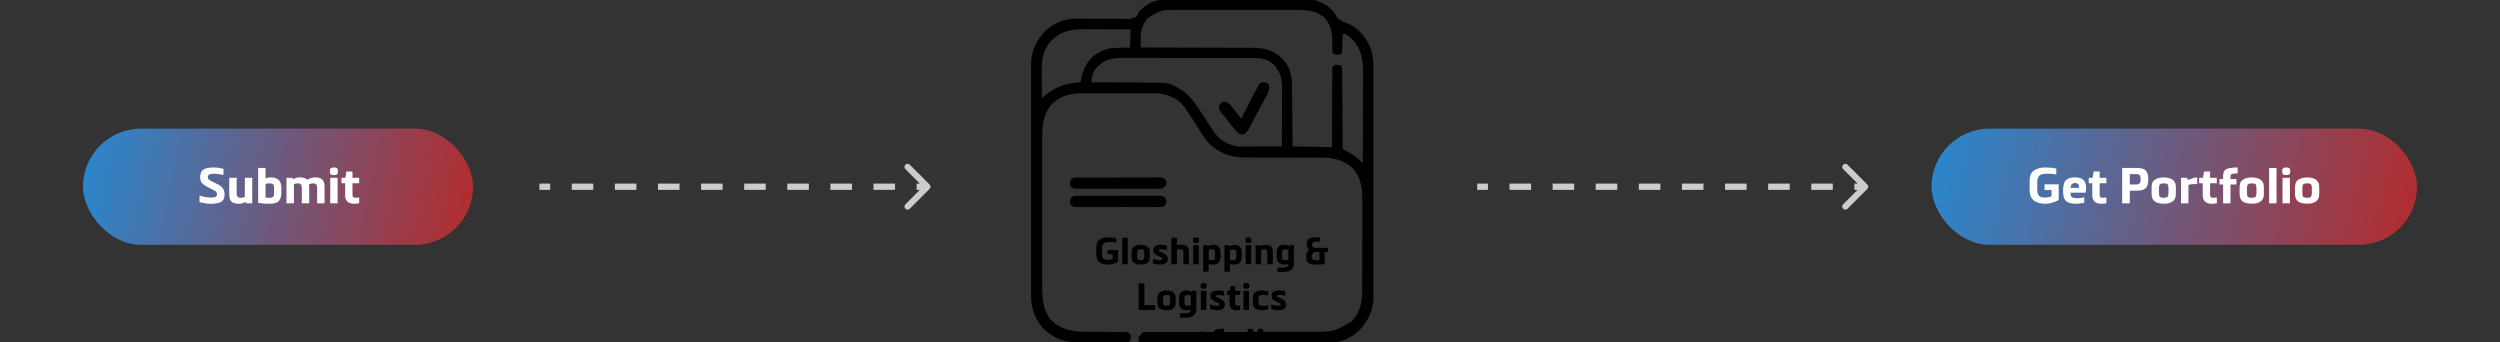 <svg width="1205" height="165" viewBox="0 0 1205 165" fill="none" xmlns="http://www.w3.org/2000/svg">
<rect x="0" y="0" width="1205" height="165" fill="#333333" stroke="none"/>
<g clip-path="url(#clip0_552_2)">
<path d="M560.181 -0.044C560.568 -0.046 560.568 -0.046 560.963 -0.048C561.245 -0.048 561.527 -0.048 561.818 -0.048C562.27 -0.049 562.27 -0.049 562.73 -0.051C563.742 -0.055 564.753 -0.056 565.764 -0.057C566.488 -0.059 567.213 -0.061 567.937 -0.064C570.317 -0.07 572.698 -0.074 575.079 -0.077C575.899 -0.078 576.719 -0.08 577.539 -0.081C580.95 -0.086 584.362 -0.091 587.773 -0.094C588.658 -0.094 589.543 -0.095 590.428 -0.095C590.758 -0.096 590.758 -0.096 591.094 -0.096C594.653 -0.099 598.212 -0.107 601.771 -0.117C605.428 -0.128 609.086 -0.134 612.744 -0.135C614.796 -0.135 616.848 -0.138 618.9 -0.146C620.832 -0.154 622.764 -0.155 624.696 -0.152C625.403 -0.152 626.11 -0.154 626.817 -0.158C633.679 -0.199 633.679 -0.199 636.863 1.289C637.237 1.463 637.611 1.638 637.996 1.818C640.664 3.388 642.753 4.928 644.114 7.754C645.245 9.78 647.039 10.27 649.096 11.075C654.394 13.15 658.025 17.396 660.308 22.498C661.752 26.252 662.143 29.923 662.123 33.918C662.124 34.397 662.126 34.876 662.127 35.355C662.131 36.658 662.13 37.962 662.127 39.265C662.124 40.675 662.128 42.086 662.13 43.496C662.135 46.255 662.134 49.013 662.131 51.771C662.129 54.014 662.128 56.258 662.129 58.501C662.13 58.821 662.13 59.141 662.13 59.47C662.13 60.12 662.131 60.77 662.131 61.421C662.134 67.509 662.13 73.597 662.125 79.686C662.121 84.902 662.122 90.119 662.126 95.335C662.131 101.402 662.133 107.469 662.13 113.536C662.13 114.184 662.13 114.831 662.129 115.479C662.129 115.798 662.129 116.117 662.129 116.445C662.128 118.683 662.13 120.922 662.132 123.16C662.135 125.891 662.134 128.622 662.129 131.353C662.126 132.744 662.125 134.136 662.128 135.527C662.131 136.804 662.13 138.081 662.125 139.357C662.123 139.816 662.124 140.275 662.126 140.734C662.155 146.757 660.939 152.125 657.166 156.943C656.994 157.168 656.822 157.393 656.645 157.625C653.488 161.507 648.567 164.233 643.631 165C640.856 165.229 638.062 165.182 635.28 165.173C634.147 165.171 633.013 165.176 631.88 165.18C629.667 165.187 627.455 165.187 625.242 165.184C623.444 165.182 621.646 165.183 619.847 165.185C619.591 165.185 619.334 165.185 619.07 165.186C618.549 165.186 618.027 165.187 617.506 165.187C612.629 165.193 607.752 165.19 602.875 165.185C598.413 165.18 593.95 165.185 589.487 165.194C584.9 165.203 580.313 165.207 575.726 165.204C575.208 165.203 574.689 165.203 574.171 165.203C573.916 165.203 573.661 165.203 573.398 165.202C571.6 165.202 569.803 165.205 568.005 165.21C565.817 165.215 563.63 165.215 561.442 165.208C560.325 165.204 559.209 165.203 558.093 165.209C556.884 165.214 555.676 165.21 554.467 165.202C553.935 165.208 553.935 165.208 553.393 165.214C551.035 165.185 551.035 165.185 549.945 164.254C549.378 163.072 549.505 162.382 549.852 161.133C550.371 160.442 550.646 160.196 551.504 160.044C551.771 160.044 552.038 160.044 552.314 160.044C552.777 160.04 552.777 160.04 553.25 160.036C553.76 160.039 553.761 160.039 554.281 160.042C554.642 160.04 555.003 160.038 555.375 160.036C556.59 160.032 557.806 160.034 559.022 160.037C559.891 160.035 560.76 160.033 561.629 160.03C563.504 160.025 565.38 160.023 567.255 160.024C569.972 160.024 572.688 160.019 575.404 160.012C579.818 160.002 584.232 159.995 588.645 159.991C589.042 159.99 589.042 159.99 589.446 159.99C590.516 159.989 591.587 159.988 592.657 159.987C595.597 159.984 598.536 159.981 601.475 159.977C601.738 159.976 602.001 159.976 602.272 159.976C606.664 159.97 611.057 159.961 615.449 159.952C618.156 159.946 620.863 159.942 623.57 159.942C625.429 159.941 627.287 159.939 629.146 159.934C630.216 159.932 631.286 159.931 632.357 159.932C642.756 159.967 642.756 159.967 651.567 154.889C655.775 150.237 656.621 145.6 656.61 139.487C656.612 138.966 656.613 138.445 656.615 137.925C656.619 136.518 656.62 135.112 656.619 133.706C656.618 132.528 656.62 131.35 656.622 130.172C656.625 127.391 656.625 124.609 656.623 121.828C656.621 118.968 656.625 116.108 656.632 113.248C656.638 110.784 656.64 108.32 656.639 105.856C656.638 104.388 656.639 102.921 656.644 101.453C656.648 100.071 656.647 98.689 656.643 97.308C656.642 96.804 656.643 96.3 656.646 95.796C656.673 90.228 655.732 85.069 651.773 80.898C647.297 76.886 642.384 75.953 636.556 75.972C636.116 75.971 635.675 75.97 635.235 75.969C634.293 75.966 633.352 75.965 632.411 75.966C630.917 75.967 629.424 75.962 627.93 75.957C623.686 75.942 619.442 75.934 615.197 75.932C612.848 75.93 610.498 75.925 608.149 75.914C606.669 75.907 605.19 75.907 603.71 75.91C602.783 75.911 601.857 75.906 600.93 75.9C600.306 75.898 599.683 75.902 599.059 75.906C592.816 75.848 587.512 73.531 582.975 69.32C580.226 66.42 578.217 62.669 576.041 59.33C574.538 57.025 573.031 54.724 571.477 52.453C571.255 52.128 571.033 51.803 570.804 51.468C568.021 47.731 563.993 45.978 559.52 45.117C558.1 44.991 556.691 44.984 555.267 44.992C554.861 44.99 554.454 44.989 554.036 44.987C552.934 44.982 551.832 44.984 550.73 44.987C549.569 44.989 548.409 44.987 547.248 44.986C545.3 44.984 543.352 44.986 541.403 44.991C539.161 44.996 536.918 44.995 534.675 44.989C532.739 44.985 530.803 44.984 528.867 44.987C527.715 44.988 526.564 44.988 525.412 44.985C524.127 44.982 522.841 44.986 521.556 44.992C521.181 44.99 520.806 44.988 520.42 44.986C515.375 45.025 510.771 46.534 507.094 50.082C502.268 55.476 502.288 61.68 502.317 68.533C502.316 69.359 502.314 70.185 502.312 71.01C502.308 73.009 502.31 75.007 502.314 77.006C502.32 79.338 502.319 81.671 502.318 84.004C502.316 88.168 502.32 92.332 502.328 96.496C502.336 100.528 502.338 104.559 502.335 108.59C502.331 112.993 502.331 117.395 502.335 121.797C502.336 122.267 502.336 122.737 502.337 123.208C502.337 123.439 502.337 123.67 502.337 123.909C502.339 125.531 502.338 127.153 502.337 128.775C502.335 130.961 502.339 133.147 502.346 135.334C502.347 136.134 502.348 136.934 502.346 137.734C502.335 143.908 502.619 149.002 506.426 154.143C511.549 159.149 517.38 159.938 524.21 159.932C525.009 159.932 525.809 159.936 526.608 159.941C528.877 159.956 531.146 159.964 533.415 159.966C534.812 159.968 536.209 159.976 537.606 159.987C538.135 159.99 538.665 159.991 539.194 159.989C539.932 159.987 540.668 159.993 541.406 160C541.824 160.001 542.243 160.002 542.674 160.003C543.729 160.166 543.729 160.166 544.508 160.75C545.253 161.78 545.195 162.472 545.018 163.711C544.53 164.415 544.53 164.415 543.729 165C542.795 165.127 541.984 165.176 541.051 165.167C540.646 165.17 540.646 165.17 540.234 165.173C539.342 165.179 538.45 165.175 537.558 165.171C536.935 165.172 536.311 165.173 535.688 165.175C534.38 165.177 533.071 165.174 531.763 165.168C530.097 165.161 528.432 165.165 526.766 165.172C525.477 165.177 524.188 165.176 522.899 165.172C522.286 165.171 521.672 165.172 521.059 165.175C514.141 165.202 508.378 163.568 503.263 158.7C499.139 154.529 496.964 148.758 496.958 142.943C496.957 142.538 496.955 142.132 496.954 141.714C496.954 141.268 496.955 140.822 496.955 140.376C496.954 139.899 496.953 139.422 496.952 138.945C496.949 137.637 496.949 136.328 496.949 135.02C496.948 133.608 496.946 132.196 496.943 130.784C496.939 127.697 496.937 124.61 496.936 121.523C496.935 119.594 496.933 117.665 496.932 115.736C496.928 110.393 496.925 105.049 496.924 99.705C496.923 99.363 496.923 99.021 496.923 98.669C496.923 98.326 496.923 97.984 496.923 97.63C496.923 96.936 496.923 96.242 496.923 95.547C496.923 95.203 496.923 94.859 496.922 94.504C496.921 88.926 496.916 83.349 496.908 77.772C496.9 72.041 496.896 66.31 496.896 60.579C496.896 57.363 496.894 54.147 496.888 50.931C496.883 48.192 496.881 45.453 496.884 42.714C496.885 41.318 496.885 39.922 496.881 38.526C496.876 37.245 496.877 35.964 496.881 34.683C496.881 34.223 496.88 33.762 496.878 33.302C496.854 29.245 497.194 25.093 499.175 21.471C499.288 21.256 499.401 21.042 499.516 20.821C500.441 19.105 501.493 17.563 502.801 16.113C502.96 15.924 503.12 15.735 503.284 15.54C506.711 11.762 511.659 9.604 516.658 9.023C517.661 8.986 518.661 8.993 519.665 9.003C520.271 9.006 520.877 9.009 521.483 9.012C521.801 9.014 522.12 9.016 522.448 9.018C524.142 9.027 525.836 9.024 527.53 9.022C529.683 9.02 531.835 9.022 533.987 9.04C535.73 9.054 537.473 9.054 539.216 9.045C539.879 9.044 540.543 9.048 541.206 9.057C544.672 9.274 544.672 9.274 547.76 8.074C548.257 7.328 548.56 6.632 548.885 5.801C551.427 2.64 556.049 -0.033 560.181 -0.044ZM552.945 8.94C551.12 11.518 549.802 14.31 549.82 17.499C549.821 17.814 549.822 18.128 549.823 18.453C549.826 18.777 549.829 19.102 549.832 19.436C549.833 19.767 549.834 20.098 549.836 20.439C549.84 21.253 549.845 22.067 549.852 22.881C550.15 22.881 550.449 22.882 550.756 22.882C558.03 22.894 565.303 22.913 572.577 22.94C576.094 22.953 579.611 22.963 583.129 22.968C586.196 22.972 589.263 22.981 592.33 22.995C593.953 23.002 595.576 23.007 597.199 23.007C598.729 23.007 600.259 23.012 601.789 23.023C602.348 23.026 602.907 23.026 603.466 23.024C609.152 23.008 613.817 24.217 618.056 28.193C621.434 31.794 622.72 36.085 622.75 40.905C622.753 41.226 622.756 41.547 622.76 41.877C622.77 42.936 622.778 43.994 622.786 45.053C622.792 45.787 622.799 46.522 622.806 47.257C622.824 49.189 622.84 51.121 622.855 53.053C622.874 55.372 622.896 57.691 622.917 60.011C622.948 63.532 622.977 67.054 623.006 70.576C632.418 70.735 632.418 70.735 642.02 70.898C642.028 68.118 642.036 65.337 642.045 62.473C642.054 60.491 642.064 58.51 642.075 56.528C642.089 53.959 642.102 51.391 642.107 48.822C642.111 46.788 642.12 44.755 642.134 42.721C642.141 41.644 642.146 40.567 642.146 39.49C642.147 38.289 642.155 37.088 642.166 35.886C642.164 35.528 642.163 35.17 642.161 34.801C642.166 34.474 642.17 34.147 642.175 33.811C642.176 33.526 642.177 33.242 642.178 32.949C642.342 32.226 642.342 32.226 642.949 31.645C643.793 31.168 644.215 31.207 645.162 31.36C645.419 31.399 645.677 31.438 645.942 31.477C646.137 31.512 646.331 31.546 646.531 31.582C646.821 32.577 646.897 33.471 646.905 34.506C646.909 35.001 646.909 35.001 646.914 35.506C646.916 35.866 646.918 36.226 646.92 36.597C646.923 36.977 646.926 37.358 646.929 37.75C646.938 38.792 646.945 39.834 646.951 40.876C646.958 41.965 646.967 43.054 646.976 44.144C646.992 46.206 647.006 48.269 647.02 50.331C647.036 52.679 647.054 55.027 647.072 57.376C647.108 62.205 647.143 67.035 647.176 71.865C647.502 72.033 647.828 72.202 648.163 72.375C648.598 72.603 649.033 72.831 649.468 73.058C649.682 73.168 649.896 73.279 650.116 73.392C652.695 74.749 654.794 76.57 656.844 78.633C656.874 72.335 656.897 66.037 656.911 59.739C656.917 56.815 656.926 53.89 656.941 50.966C656.954 48.414 656.962 45.863 656.965 43.312C656.967 41.963 656.971 40.614 656.98 39.265C656.989 37.991 656.992 36.717 656.99 35.443C656.99 34.98 656.993 34.517 656.998 34.053C657.056 28.402 655.873 23.231 651.869 19.034C649.802 17.002 649.802 17.002 647.176 16.113C647.168 16.37 647.16 16.627 647.151 16.891C647.114 18.055 647.075 19.219 647.035 20.383C647.016 20.989 647.016 20.989 646.997 21.608C646.983 21.996 646.97 22.385 646.956 22.785C646.944 23.143 646.932 23.5 646.92 23.869C646.864 24.663 646.758 25.344 646.531 26.103C646.076 26.184 645.619 26.256 645.162 26.325C644.908 26.366 644.653 26.407 644.391 26.45C643.383 26.418 643.054 26.166 642.342 25.459C642.181 24.582 642.181 24.582 642.18 23.526C642.173 23.14 642.167 22.753 642.161 22.355C642.161 21.95 642.161 21.545 642.161 21.128C642.144 16.509 641.767 12.261 638.534 8.701C634.08 4.526 628.61 4.738 622.886 4.75C622.227 4.749 621.569 4.748 620.911 4.747C619.132 4.744 617.354 4.745 615.575 4.747C613.709 4.749 611.843 4.747 609.976 4.746C606.844 4.745 603.711 4.747 600.578 4.75C596.962 4.753 593.345 4.752 589.729 4.749C586.618 4.746 583.506 4.745 580.394 4.747C578.539 4.748 576.683 4.748 574.828 4.746C573.083 4.744 571.339 4.745 569.595 4.749C568.956 4.75 568.318 4.75 567.68 4.748C559.607 4.729 559.607 4.729 552.945 8.94ZM506.346 19.98C502.895 24.125 502.046 28.569 502.093 33.84C502.094 34.229 502.095 34.618 502.096 35.019C502.1 36.25 502.108 37.481 502.116 38.712C502.119 39.551 502.122 40.39 502.125 41.23C502.132 43.277 502.143 45.325 502.156 47.373C502.309 47.241 502.462 47.109 502.62 46.974C502.822 46.801 503.023 46.627 503.231 46.449C503.431 46.277 503.63 46.106 503.836 45.929C508.916 41.611 514.252 39.995 520.848 39.638C520.913 39.194 520.913 39.194 520.98 38.74C521.858 33.578 523.981 29.131 528.361 26.003C531.25 24.215 534.165 23.205 537.551 23.101C537.968 23.087 538.384 23.074 538.813 23.06C539.25 23.047 539.687 23.034 540.123 23.022C540.566 23.008 541.009 22.994 541.452 22.979C542.533 22.945 543.614 22.913 544.695 22.881C544.802 20.009 544.908 17.138 545.018 14.179C541.429 14.158 537.84 14.14 534.251 14.129C532.585 14.124 530.918 14.117 529.251 14.107C527.64 14.096 526.029 14.09 524.418 14.088C523.806 14.086 523.194 14.082 522.582 14.077C516.073 14.024 511.002 15.062 506.346 19.98ZM528.111 33.15C526.953 34.755 526.356 36.279 526.151 38.24C526.123 38.502 526.095 38.763 526.066 39.033C526.035 39.333 526.035 39.333 526.004 39.638C526.417 39.64 526.83 39.642 527.256 39.644C531.167 39.663 535.078 39.686 538.989 39.714C541 39.729 543.01 39.741 545.02 39.75C546.963 39.758 548.907 39.772 550.85 39.788C551.588 39.793 552.326 39.797 553.064 39.799C563.16 39.829 563.16 39.829 567.375 42.136C567.59 42.249 567.804 42.362 568.026 42.478C573.277 45.313 576.161 49.816 579.319 54.704C580.016 55.778 580.714 56.85 581.412 57.922C581.58 58.18 581.748 58.438 581.922 58.704C582.929 60.246 583.944 61.783 584.986 63.302C585.203 63.619 585.42 63.935 585.644 64.261C588.116 67.574 592.167 69.937 596.258 70.576C597.917 70.663 599.573 70.651 601.233 70.639C601.713 70.638 602.194 70.637 602.674 70.636C603.931 70.634 605.187 70.627 606.444 70.62C607.73 70.614 609.015 70.611 610.3 70.607C612.817 70.6 615.333 70.59 617.85 70.576C617.88 66.393 617.903 62.211 617.917 58.028C617.923 56.086 617.932 54.143 617.947 52.201C617.961 50.325 617.969 48.448 617.972 46.572C617.974 45.858 617.979 45.144 617.986 44.43C618.037 38.959 617.713 35.108 613.76 31.018C611.22 28.661 608.375 27.989 605 27.989C604.562 27.988 604.562 27.988 604.115 27.986C603.134 27.982 602.153 27.981 601.172 27.98C600.47 27.978 599.767 27.976 599.065 27.973C596.756 27.967 594.447 27.963 592.138 27.96C591.343 27.959 590.547 27.957 589.752 27.956C586.016 27.95 582.279 27.945 578.543 27.943C578.113 27.942 577.683 27.942 577.253 27.942C577.04 27.942 576.826 27.941 576.607 27.941C573.369 27.939 570.132 27.932 566.895 27.922C563.133 27.91 559.371 27.904 555.609 27.902C553.619 27.902 551.629 27.899 549.639 27.891C547.765 27.883 545.892 27.882 544.018 27.885C543.332 27.885 542.646 27.883 541.96 27.879C536.209 27.844 531.966 28.521 528.111 33.15Z" fill="black"/>
<path d="M518.752 85.596C519.12 85.592 519.488 85.588 519.868 85.585C520.272 85.586 520.676 85.587 521.093 85.588C521.523 85.585 521.953 85.582 522.383 85.579C523.55 85.572 524.718 85.571 525.886 85.572C526.861 85.572 527.835 85.569 528.81 85.566C531.109 85.56 533.409 85.559 535.708 85.561C538.081 85.564 540.453 85.556 542.826 85.544C544.862 85.534 546.899 85.531 548.935 85.532C550.152 85.533 551.368 85.531 552.585 85.523C553.729 85.516 554.873 85.516 556.017 85.523C556.637 85.525 557.257 85.518 557.877 85.512C558.431 85.517 558.431 85.517 558.996 85.523C559.317 85.522 559.638 85.522 559.968 85.522C561.132 85.8 561.469 86.342 562.098 87.334C562.259 88.321 562.259 88.321 562.098 89.268C561.496 90.01 561.016 90.453 560.164 90.879C559.603 90.911 559.042 90.921 558.48 90.922C558.123 90.924 557.766 90.925 557.399 90.926C557.005 90.926 556.612 90.926 556.206 90.926C555.793 90.927 555.38 90.928 554.955 90.929C553.82 90.932 552.686 90.933 551.551 90.933C550.605 90.933 549.658 90.935 548.711 90.936C546.478 90.938 544.245 90.939 542.012 90.939C539.707 90.939 537.402 90.942 535.097 90.947C533.12 90.951 531.142 90.953 529.164 90.953C527.983 90.953 526.801 90.954 525.62 90.957C524.302 90.961 522.984 90.959 521.666 90.957C521.274 90.959 520.882 90.961 520.478 90.963C520.119 90.962 519.76 90.96 519.391 90.959C518.923 90.959 518.923 90.959 518.446 90.959C517.584 90.875 517.066 90.692 516.336 90.235C515.66 89.366 515.693 88.916 515.752 87.797C516.195 85.921 516.877 85.603 518.752 85.596Z" fill="black"/>
<path d="M519.643 94.38C519.995 94.379 520.346 94.378 520.708 94.376C521.287 94.377 521.287 94.377 521.877 94.377C522.283 94.376 522.69 94.375 523.108 94.374C524.223 94.371 525.337 94.37 526.452 94.37C527.383 94.369 528.313 94.368 529.244 94.367C531.439 94.365 533.635 94.364 535.831 94.364C538.096 94.364 540.36 94.361 542.625 94.356C544.569 94.351 546.514 94.35 548.458 94.35C549.62 94.35 550.781 94.349 551.942 94.346C553.238 94.342 554.533 94.343 555.828 94.345C556.213 94.344 556.597 94.342 556.993 94.34C557.523 94.342 557.523 94.342 558.064 94.344C558.37 94.344 558.676 94.344 558.992 94.343C559.935 94.432 560.611 94.635 561.453 95.068C562.208 96.2 562.258 96.636 562.098 97.969C561.132 99.502 561.132 99.502 559.969 99.783C559.649 99.783 559.328 99.784 558.998 99.784C558.63 99.789 558.261 99.794 557.881 99.798C557.276 99.793 557.276 99.793 556.659 99.788C556.23 99.79 555.8 99.793 555.37 99.797C554.203 99.804 553.037 99.801 551.87 99.796C550.649 99.792 549.428 99.796 548.208 99.799C546.157 99.802 544.107 99.798 542.057 99.79C539.686 99.781 537.316 99.784 534.946 99.793C532.911 99.8 530.876 99.801 528.841 99.797C527.625 99.794 526.41 99.794 525.194 99.799C524.051 99.804 522.909 99.801 521.766 99.792C521.147 99.788 520.527 99.793 519.908 99.798C519.539 99.794 519.171 99.789 518.791 99.784C518.31 99.784 518.31 99.784 517.82 99.783C516.652 99.501 516.308 98.975 515.691 97.969C515.711 96.814 515.766 96.05 516.457 95.108C517.491 94.392 518.428 94.383 519.643 94.38Z" fill="black"/>
<path d="M610.76 39.961C611.384 40.484 611.384 40.484 611.727 41.25C611.884 43.057 611.495 44.256 610.628 45.806C610.512 46.021 610.396 46.237 610.277 46.459C609.898 47.163 609.514 47.862 609.128 48.561C608.864 49.048 608.6 49.535 608.337 50.022C607.799 51.017 607.258 52.01 606.717 53.002C605.97 54.375 605.243 55.758 604.521 57.145C604.199 57.761 603.876 58.377 603.553 58.992C603.253 59.567 602.956 60.144 602.658 60.72C602.475 61.067 602.292 61.414 602.103 61.772C601.945 62.073 601.788 62.375 601.626 62.685C601.011 63.607 600.403 64.165 599.48 64.775C598.139 64.792 597.471 64.652 596.424 63.805C596.063 63.378 596.063 63.378 595.694 62.942C595.421 62.622 595.147 62.303 594.866 61.973C594.576 61.619 594.289 61.264 594.002 60.908C593.854 60.724 593.706 60.54 593.553 60.351C592.793 59.402 592.044 58.446 591.303 57.483C590.358 56.258 589.36 55.08 588.35 53.909C587.773 53.008 587.636 52.302 587.557 51.24C587.955 50.317 588.308 49.792 589.108 49.186C590.132 48.893 590.718 49.006 591.746 49.306C592.485 49.924 593.063 50.648 593.66 51.401C593.827 51.604 593.995 51.808 594.167 52.017C595.293 53.39 596.39 54.786 597.449 56.211C597.848 56.762 597.848 56.762 598.514 57.041C598.642 56.704 598.642 56.704 598.773 56.36C599.19 55.354 599.666 54.4 600.165 53.432C600.263 53.242 600.361 53.052 600.461 52.857C600.778 52.244 601.096 51.631 601.414 51.019C601.522 50.81 601.63 50.602 601.742 50.388C602.488 48.951 603.239 47.517 603.992 46.084C604.164 45.756 604.336 45.427 604.514 45.089C604.946 44.27 605.384 43.454 605.825 42.64C605.949 42.405 606.073 42.17 606.201 41.928C606.674 41.068 607.068 40.388 607.874 39.811C608.918 39.525 609.724 39.697 610.76 39.961Z" fill="black"/>
<path d="M538.928 120.517V126.133L538.64 126.313C537.176 127.129 535.604 127.537 533.924 127.537C533.276 127.513 532.622 127.429 531.962 127.285C530.774 126.997 529.874 126.457 529.262 125.665C529.046 125.389 528.86 125.023 528.704 124.567C528.512 123.955 528.416 123.259 528.416 122.479V119.455C528.416 119.131 528.428 118.789 528.452 118.429C528.476 118.153 528.548 117.799 528.668 117.367C528.788 116.935 528.968 116.563 529.208 116.251C529.604 115.723 530.24 115.279 531.116 114.919C532.004 114.559 533.042 114.391 534.23 114.415C535.574 114.415 536.852 114.541 538.064 114.793V116.953C537.224 116.761 536.108 116.665 534.716 116.665C533.936 116.665 533.306 116.737 532.826 116.881C531.818 117.157 531.266 118.027 531.17 119.491V122.479C531.17 123.979 531.65 124.855 532.61 125.107C533.102 125.227 533.552 125.287 533.96 125.287C534.776 125.287 535.562 125.143 536.318 124.855V122.551H533.816V120.517H538.928ZM543.547 127.375H540.865V114.577H543.547V127.375ZM554.212 121.777V123.757C554.212 124.057 554.206 124.261 554.194 124.369C554.17 124.933 554.056 125.389 553.852 125.737C553.432 126.541 552.67 127.075 551.566 127.339C550.39 127.579 549.238 127.579 548.11 127.339C547.186 127.135 546.49 126.739 546.022 126.151C545.842 125.887 545.71 125.611 545.626 125.323C545.494 124.879 545.428 124.357 545.428 123.757V121.777C545.428 121.177 545.494 120.661 545.626 120.229C545.878 119.245 546.706 118.567 548.11 118.195C549.238 117.955 550.39 117.955 551.566 118.195C552.67 118.459 553.432 118.993 553.852 119.797C553.96 119.965 554.044 120.205 554.104 120.517C554.176 120.937 554.212 121.357 554.212 121.777ZM551.53 123.757V121.777C551.53 121.129 551.416 120.697 551.188 120.481C550.972 120.265 550.516 120.157 549.82 120.157C549.172 120.157 548.728 120.259 548.488 120.463C548.248 120.667 548.122 121.105 548.11 121.777V123.757C548.11 124.405 548.224 124.837 548.452 125.053C548.692 125.269 549.148 125.377 549.82 125.377C550.468 125.377 550.912 125.269 551.152 125.053C551.392 124.825 551.518 124.393 551.53 123.757ZM555.709 126.925V124.657C556.825 125.137 557.875 125.377 558.859 125.377C559.351 125.377 559.705 125.335 559.921 125.251C560.137 125.155 560.245 124.987 560.245 124.747C560.233 124.651 560.215 124.573 560.191 124.513C560.167 124.441 560.113 124.375 560.029 124.315C559.945 124.255 559.885 124.219 559.849 124.207C559.825 124.183 559.735 124.129 559.579 124.045L557.905 123.253C557.137 122.893 556.603 122.521 556.303 122.137C556.015 121.753 555.871 121.225 555.871 120.553C555.871 119.689 556.195 119.047 556.843 118.627C557.491 118.207 558.499 117.997 559.867 117.997C560.755 117.997 561.643 118.147 562.531 118.447V120.607C561.703 120.307 560.815 120.157 559.867 120.157C558.991 120.157 558.553 120.319 558.553 120.643C558.553 120.847 558.709 121.033 559.021 121.201L560.767 122.011C562.207 122.683 562.927 123.607 562.927 124.783C562.927 125.743 562.591 126.445 561.919 126.889C561.247 127.321 560.227 127.537 558.859 127.537C557.983 127.537 556.933 127.333 555.709 126.925ZM569.617 117.997C570.925 117.997 571.831 118.285 572.335 118.861C572.839 119.425 573.091 120.307 573.091 121.507V127.375H570.409V121.795C570.409 121.147 570.289 120.715 570.049 120.499C569.821 120.271 569.419 120.157 568.843 120.157C568.255 120.157 567.727 120.217 567.259 120.337V127.375H564.577V114.577H567.259V118.303C567.931 118.099 568.717 117.997 569.617 117.997ZM577.806 127.375H575.142V118.159H577.806V127.375ZM577.932 115.711V115.855C577.932 116.371 577.824 116.719 577.608 116.899C577.404 117.079 577.026 117.169 576.474 117.169C575.922 117.169 575.538 117.079 575.322 116.899C575.118 116.719 575.016 116.371 575.016 115.855V115.711C575.016 115.207 575.124 114.865 575.34 114.685C575.556 114.505 575.934 114.415 576.474 114.415C577.014 114.415 577.392 114.505 577.608 114.685C577.824 114.865 577.932 115.207 577.932 115.711ZM584.693 127.537C583.973 127.537 583.271 127.435 582.587 127.231V130.957H579.923V118.159H582.065L582.227 118.681C583.115 118.225 583.985 117.997 584.837 117.997C586.061 117.997 586.943 118.339 587.483 119.023C588.035 119.695 588.311 120.685 588.311 121.993V123.739C588.311 126.211 587.105 127.477 584.693 127.537ZM582.587 120.355V125.197C583.055 125.317 583.553 125.377 584.081 125.377C584.681 125.377 585.095 125.263 585.323 125.035C585.551 124.807 585.665 124.375 585.665 123.739V121.795C585.665 121.183 585.551 120.757 585.323 120.517C585.107 120.277 584.693 120.157 584.081 120.157C583.709 120.157 583.211 120.223 582.587 120.355ZM594.941 127.537C594.221 127.537 593.519 127.435 592.835 127.231V130.957H590.171V118.159H592.313L592.475 118.681C593.363 118.225 594.233 117.997 595.085 117.997C596.309 117.997 597.191 118.339 597.731 119.023C598.283 119.695 598.559 120.685 598.559 121.993V123.739C598.559 126.211 597.353 127.477 594.941 127.537ZM592.835 120.355V125.197C593.303 125.317 593.801 125.377 594.329 125.377C594.929 125.377 595.343 125.263 595.571 125.035C595.799 124.807 595.913 124.375 595.913 123.739V121.795C595.913 121.183 595.799 120.757 595.571 120.517C595.355 120.277 594.941 120.157 594.329 120.157C593.957 120.157 593.459 120.223 592.835 120.355ZM603.083 127.375H600.419V118.159H603.083V127.375ZM603.209 115.711V115.855C603.209 116.371 603.101 116.719 602.885 116.899C602.681 117.079 602.303 117.169 601.751 117.169C601.199 117.169 600.815 117.079 600.599 116.899C600.395 116.719 600.293 116.371 600.293 115.855V115.711C600.293 115.207 600.401 114.865 600.617 114.685C600.833 114.505 601.211 114.415 601.751 114.415C602.291 114.415 602.669 114.505 602.885 114.685C603.101 114.865 603.209 115.207 603.209 115.711ZM607.36 118.159L607.522 118.663C608.41 118.219 609.256 117.997 610.06 117.997C611.368 117.997 612.268 118.285 612.76 118.861C613.264 119.425 613.516 120.307 613.516 121.507V127.375H610.834V122.245C610.834 121.765 610.816 121.399 610.78 121.147C610.744 120.871 610.618 120.637 610.402 120.445C610.186 120.253 609.886 120.157 609.502 120.157C608.926 120.157 608.386 120.247 607.882 120.427V127.375H605.2V118.159H607.36ZM621.025 125.197V120.355C620.401 120.223 619.903 120.157 619.531 120.157C618.919 120.157 618.499 120.277 618.271 120.517C618.055 120.757 617.947 121.183 617.947 121.795V123.739C617.947 124.375 618.061 124.807 618.289 125.035C618.517 125.263 618.931 125.377 619.531 125.377C620.059 125.377 620.557 125.317 621.025 125.197ZM620.953 127.249C620.269 127.441 619.591 127.537 618.919 127.537C616.507 127.477 615.301 126.211 615.301 123.739V121.993C615.301 120.685 615.571 119.695 616.111 119.023C616.663 118.339 617.551 117.997 618.775 117.997C619.627 117.997 620.497 118.225 621.385 118.681L621.547 118.159H623.689V126.169C623.689 126.577 623.683 126.847 623.671 126.979C623.671 127.627 623.599 128.143 623.455 128.527C623.239 129.139 622.945 129.595 622.573 129.895C622.069 130.339 621.433 130.657 620.665 130.849C619.705 131.065 618.319 131.173 616.507 131.173H615.733V129.067C618.037 129.067 619.483 128.959 620.071 128.743C620.647 128.539 620.941 128.041 620.953 127.249ZM640.071 121.507H638.451V127.375C636.903 127.483 635.583 127.537 634.491 127.537C633.255 127.537 632.271 127.423 631.539 127.195C630.879 126.967 630.393 126.589 630.081 126.061C629.769 125.521 629.595 124.741 629.559 123.721C629.559 122.965 629.703 122.275 629.991 121.651C630.279 120.991 630.729 120.565 631.341 120.373C630.321 119.905 629.811 119.083 629.811 117.907C629.811 116.719 630.093 115.843 630.657 115.279C630.909 115.027 631.245 114.841 631.665 114.721C632.337 114.517 633.267 114.415 634.455 114.415H636.291V116.431H634.725C634.113 116.431 633.681 116.467 633.429 116.539C632.793 116.683 632.475 117.103 632.475 117.799C632.475 118.423 632.595 118.855 632.835 119.095C633.087 119.335 633.519 119.461 634.131 119.473H640.071V121.507ZM635.967 125.341V121.489H634.257C633.621 121.489 633.123 121.681 632.763 122.065C632.415 122.449 632.241 123.001 632.241 123.721C632.241 124.345 632.433 124.783 632.817 125.035C633.201 125.275 633.783 125.395 634.563 125.395C635.139 125.395 635.607 125.377 635.967 125.341ZM556.824 149.375H548.85V136.577H551.604V147.107H556.824V149.375ZM566.675 143.777V145.757C566.675 146.057 566.669 146.261 566.657 146.369C566.633 146.933 566.519 147.389 566.315 147.737C565.895 148.541 565.133 149.075 564.029 149.339C562.853 149.579 561.701 149.579 560.573 149.339C559.649 149.135 558.953 148.739 558.485 148.151C558.305 147.887 558.173 147.611 558.089 147.323C557.957 146.879 557.891 146.357 557.891 145.757V143.777C557.891 143.177 557.957 142.661 558.089 142.229C558.341 141.245 559.169 140.567 560.573 140.195C561.701 139.955 562.853 139.955 564.029 140.195C565.133 140.459 565.895 140.993 566.315 141.797C566.423 141.965 566.507 142.205 566.567 142.517C566.639 142.937 566.675 143.357 566.675 143.777ZM563.993 145.757V143.777C563.993 143.129 563.879 142.697 563.651 142.481C563.435 142.265 562.979 142.157 562.283 142.157C561.635 142.157 561.191 142.259 560.951 142.463C560.711 142.667 560.585 143.105 560.573 143.777V145.757C560.573 146.405 560.687 146.837 560.915 147.053C561.155 147.269 561.611 147.377 562.283 147.377C562.931 147.377 563.375 147.269 563.615 147.053C563.855 146.825 563.981 146.393 563.993 145.757ZM573.986 147.197V142.355C573.362 142.223 572.864 142.157 572.492 142.157C571.88 142.157 571.46 142.277 571.232 142.517C571.016 142.757 570.908 143.183 570.908 143.795V145.739C570.908 146.375 571.022 146.807 571.25 147.035C571.478 147.263 571.892 147.377 572.492 147.377C573.02 147.377 573.518 147.317 573.986 147.197ZM573.914 149.249C573.23 149.441 572.552 149.537 571.88 149.537C569.468 149.477 568.262 148.211 568.262 145.739V143.993C568.262 142.685 568.532 141.695 569.072 141.023C569.624 140.339 570.512 139.997 571.736 139.997C572.588 139.997 573.458 140.225 574.346 140.681L574.508 140.159H576.65V148.169C576.65 148.577 576.644 148.847 576.632 148.979C576.632 149.627 576.56 150.143 576.416 150.527C576.2 151.139 575.906 151.595 575.534 151.895C575.03 152.339 574.394 152.657 573.626 152.849C572.666 153.065 571.28 153.173 569.468 153.173H568.694V151.067C570.998 151.067 572.444 150.959 573.032 150.743C573.608 150.539 573.902 150.041 573.914 149.249ZM581.462 149.375H578.798V140.159H581.462V149.375ZM581.588 137.711V137.855C581.588 138.371 581.48 138.719 581.264 138.899C581.06 139.079 580.682 139.169 580.13 139.169C579.578 139.169 579.194 139.079 578.978 138.899C578.774 138.719 578.672 138.371 578.672 137.855V137.711C578.672 137.207 578.78 136.865 578.996 136.685C579.212 136.505 579.59 136.415 580.13 136.415C580.67 136.415 581.048 136.505 581.264 136.685C581.48 136.865 581.588 137.207 581.588 137.711ZM583.219 148.925V146.657C584.335 147.137 585.385 147.377 586.369 147.377C586.861 147.377 587.215 147.335 587.431 147.251C587.647 147.155 587.755 146.987 587.755 146.747C587.743 146.651 587.725 146.573 587.701 146.513C587.677 146.441 587.623 146.375 587.539 146.315C587.455 146.255 587.395 146.219 587.359 146.207C587.335 146.183 587.245 146.129 587.089 146.045L585.415 145.253C584.647 144.893 584.113 144.521 583.813 144.137C583.525 143.753 583.381 143.225 583.381 142.553C583.381 141.689 583.705 141.047 584.353 140.627C585.001 140.207 586.009 139.997 587.377 139.997C588.265 139.997 589.153 140.147 590.041 140.447V142.607C589.213 142.307 588.325 142.157 587.377 142.157C586.501 142.157 586.063 142.319 586.063 142.643C586.063 142.847 586.219 143.033 586.531 143.201L588.277 144.011C589.717 144.683 590.437 145.607 590.437 146.783C590.437 147.743 590.101 148.445 589.429 148.889C588.757 149.321 587.737 149.537 586.369 149.537C585.493 149.537 584.443 149.333 583.219 148.925ZM597.775 147.269V149.357C597.043 149.477 596.419 149.537 595.903 149.537C594.931 149.537 594.157 149.291 593.581 148.799C593.005 148.295 592.705 147.575 592.681 146.639V142.121H591.385V140.159H592.771L593.167 137.873H595.345V140.159H597.757V142.121H595.345V146.297C595.345 147.005 595.651 147.359 596.263 147.359C596.791 147.359 597.295 147.329 597.775 147.269ZM602.028 149.375H599.364V140.159H602.028V149.375ZM602.154 137.711V137.855C602.154 138.371 602.046 138.719 601.83 138.899C601.626 139.079 601.248 139.169 600.696 139.169C600.144 139.169 599.76 139.079 599.544 138.899C599.34 138.719 599.238 138.371 599.238 137.855V137.711C599.238 137.207 599.346 136.865 599.562 136.685C599.778 136.505 600.156 136.415 600.696 136.415C601.236 136.415 601.614 136.505 601.83 136.685C602.046 136.865 602.154 137.207 602.154 137.711ZM606.539 144.119V145.415C606.539 146.075 606.683 146.567 606.971 146.891C607.271 147.215 607.763 147.377 608.447 147.377C609.395 147.377 610.343 147.287 611.291 147.107V149.195C610.103 149.423 609.047 149.537 608.123 149.537C607.607 149.537 607.073 149.477 606.521 149.357C605.597 149.141 604.907 148.745 604.451 148.169C604.271 147.905 604.139 147.635 604.055 147.359C603.923 146.927 603.857 146.417 603.857 145.829V143.705C603.857 143.117 603.923 142.613 604.055 142.193C604.355 141.173 605.177 140.501 606.521 140.177C607.073 140.057 607.607 139.997 608.123 139.997C609.047 139.997 610.103 140.111 611.291 140.339V142.427C610.343 142.247 609.395 142.157 608.447 142.157C607.763 142.157 607.271 142.319 606.971 142.643C606.683 142.967 606.539 143.459 606.539 144.119ZM612.698 148.925V146.657C613.814 147.137 614.864 147.377 615.848 147.377C616.34 147.377 616.694 147.335 616.91 147.251C617.126 147.155 617.234 146.987 617.234 146.747C617.222 146.651 617.204 146.573 617.18 146.513C617.156 146.441 617.102 146.375 617.018 146.315C616.934 146.255 616.874 146.219 616.838 146.207C616.814 146.183 616.724 146.129 616.568 146.045L614.894 145.253C614.126 144.893 613.592 144.521 613.292 144.137C613.004 143.753 612.86 143.225 612.86 142.553C612.86 141.689 613.184 141.047 613.832 140.627C614.48 140.207 615.488 139.997 616.856 139.997C617.744 139.997 618.632 140.147 619.52 140.447V142.607C618.692 142.307 617.804 142.157 616.856 142.157C615.98 142.157 615.542 142.319 615.542 142.643C615.542 142.847 615.698 143.033 616.01 143.201L617.756 144.011C619.196 144.683 619.916 145.607 619.916 146.783C619.916 147.743 619.58 148.445 618.908 148.889C618.236 149.321 617.216 149.537 615.848 149.537C614.972 149.537 613.922 149.333 612.698 148.925ZM553.65 171.537C552.93 171.537 552.228 171.435 551.544 171.231V174.957H548.88V162.159H551.022L551.184 162.681C552.072 162.225 552.942 161.997 553.794 161.997C555.018 161.997 555.9 162.339 556.44 163.023C556.992 163.695 557.268 164.685 557.268 165.993V167.739C557.268 170.211 556.062 171.477 553.65 171.537ZM551.544 164.355V169.197C552.012 169.317 552.51 169.377 553.038 169.377C553.638 169.377 554.052 169.263 554.28 169.035C554.508 168.807 554.622 168.375 554.622 167.739V165.795C554.622 165.183 554.508 164.757 554.28 164.517C554.064 164.277 553.65 164.157 553.038 164.157C552.666 164.157 552.168 164.223 551.544 164.355ZM567.624 165.777V167.757C567.624 168.057 567.618 168.261 567.606 168.369C567.582 168.933 567.468 169.389 567.264 169.737C566.844 170.541 566.082 171.075 564.978 171.339C563.802 171.579 562.65 171.579 561.522 171.339C560.598 171.135 559.902 170.739 559.434 170.151C559.254 169.887 559.122 169.611 559.038 169.323C558.906 168.879 558.84 168.357 558.84 167.757V165.777C558.84 165.177 558.906 164.661 559.038 164.229C559.29 163.245 560.118 162.567 561.522 162.195C562.65 161.955 563.802 161.955 564.978 162.195C566.082 162.459 566.844 162.993 567.264 163.797C567.372 163.965 567.456 164.205 567.516 164.517C567.588 164.937 567.624 165.357 567.624 165.777ZM564.942 167.757V165.777C564.942 165.129 564.828 164.697 564.6 164.481C564.384 164.265 563.928 164.157 563.232 164.157C562.584 164.157 562.14 164.259 561.9 164.463C561.66 164.667 561.534 165.105 561.522 165.777V167.757C561.522 168.405 561.636 168.837 561.864 169.053C562.104 169.269 562.56 169.377 563.232 169.377C563.88 169.377 564.324 169.269 564.564 169.053C564.804 168.825 564.93 168.393 564.942 167.757ZM569.481 162.159H571.695L571.929 162.951L572.739 162.663C572.955 162.579 573.255 162.465 573.639 162.321C574.287 162.105 574.857 161.997 575.349 161.997V164.355C573.897 164.391 572.835 164.511 572.163 164.715V171.375H569.481V162.159ZM582.429 169.269V171.357C581.697 171.477 581.073 171.537 580.557 171.537C579.585 171.537 578.811 171.291 578.235 170.799C577.659 170.295 577.359 169.575 577.335 168.639V164.121H576.039V162.159H577.425L577.821 159.873H579.999V162.159H582.411V164.121H579.999V168.297C579.999 169.005 580.305 169.359 580.917 169.359C581.445 169.359 581.949 169.329 582.429 169.269ZM584.703 164.571H583.389V162.609H584.703V161.421C584.703 160.893 584.793 160.407 584.973 159.963C585.213 159.339 585.819 158.919 586.791 158.703C587.607 158.511 588.663 158.415 589.959 158.415V160.539C589.263 160.539 588.597 160.605 587.961 160.737C587.577 160.809 587.385 161.115 587.385 161.655V162.609H589.527V164.571H587.385V171.375H584.703V164.571ZM599.44 165.777V167.757C599.44 168.057 599.434 168.261 599.422 168.369C599.398 168.933 599.284 169.389 599.08 169.737C598.66 170.541 597.898 171.075 596.794 171.339C595.618 171.579 594.466 171.579 593.338 171.339C592.414 171.135 591.718 170.739 591.25 170.151C591.07 169.887 590.938 169.611 590.854 169.323C590.722 168.879 590.656 168.357 590.656 167.757V165.777C590.656 165.177 590.722 164.661 590.854 164.229C591.106 163.245 591.934 162.567 593.338 162.195C594.466 161.955 595.618 161.955 596.794 162.195C597.898 162.459 598.66 162.993 599.08 163.797C599.188 163.965 599.272 164.205 599.332 164.517C599.404 164.937 599.44 165.357 599.44 165.777ZM596.758 167.757V165.777C596.758 165.129 596.644 164.697 596.416 164.481C596.2 164.265 595.744 164.157 595.048 164.157C594.4 164.157 593.956 164.259 593.716 164.463C593.476 164.667 593.35 165.105 593.338 165.777V167.757C593.338 168.405 593.452 168.837 593.68 169.053C593.92 169.269 594.376 169.377 595.048 169.377C595.696 169.377 596.14 169.269 596.38 169.053C596.62 168.825 596.746 168.393 596.758 167.757ZM604.016 171.375H601.334V158.577H604.016V171.375ZM608.849 171.375H606.185V162.159H608.849V171.375ZM608.975 159.711V159.855C608.975 160.371 608.867 160.719 608.651 160.899C608.447 161.079 608.069 161.169 607.517 161.169C606.965 161.169 606.581 161.079 606.365 160.899C606.161 160.719 606.059 160.371 606.059 159.855V159.711C606.059 159.207 606.167 158.865 606.383 158.685C606.599 158.505 606.977 158.415 607.517 158.415C608.057 158.415 608.435 158.505 608.651 158.685C608.867 158.865 608.975 159.207 608.975 159.711ZM619.462 165.777V167.757C619.462 168.057 619.456 168.261 619.444 168.369C619.42 168.933 619.306 169.389 619.102 169.737C618.682 170.541 617.92 171.075 616.816 171.339C615.64 171.579 614.488 171.579 613.36 171.339C612.436 171.135 611.74 170.739 611.272 170.151C611.092 169.887 610.96 169.611 610.876 169.323C610.744 168.879 610.678 168.357 610.678 167.757V165.777C610.678 165.177 610.744 164.661 610.876 164.229C611.128 163.245 611.956 162.567 613.36 162.195C614.488 161.955 615.64 161.955 616.816 162.195C617.92 162.459 618.682 162.993 619.102 163.797C619.21 163.965 619.294 164.205 619.354 164.517C619.426 164.937 619.462 165.357 619.462 165.777ZM616.78 167.757V165.777C616.78 165.129 616.666 164.697 616.438 164.481C616.222 164.265 615.766 164.157 615.07 164.157C614.422 164.157 613.978 164.259 613.738 164.463C613.498 164.667 613.372 165.105 613.36 165.777V167.757C613.36 168.405 613.474 168.837 613.702 169.053C613.942 169.269 614.398 169.377 615.07 169.377C615.718 169.377 616.162 169.269 616.402 169.053C616.642 168.825 616.768 168.393 616.78 167.757Z" fill="black"/>
</g>
<rect x="40" y="62" width="188" height="56" rx="28" fill="url(#paint0_linear_552_2)"/>
<path d="M107.712 81.416V84.368C107.28 84.208 106.512 84.064 105.408 83.936C104.256 83.808 103.456 83.744 103.008 83.744C102.016 83.744 101.296 83.872 100.848 84.128C100.4 84.368 100.176 84.816 100.176 85.472C100.176 85.872 100.312 86.2 100.584 86.456C100.856 86.712 101.36 87.024 102.096 87.392L105.048 88.88C106.168 89.456 106.976 90.12 107.472 90.872C107.984 91.608 108.24 92.56 108.24 93.728C108.24 95.472 107.696 96.656 106.608 97.28C105.536 97.904 103.856 98.216 101.568 98.216C100.048 98.216 98.248 97.952 96.168 97.424V94.28C97.144 94.584 98.168 94.824 99.24 95C100.264 95.16 101.04 95.24 101.568 95.24C102.592 95.24 103.344 95.128 103.824 94.904C104.32 94.664 104.568 94.272 104.568 93.728C104.568 93.232 104.472 92.848 104.28 92.576C104.104 92.304 103.776 92.048 103.296 91.808L100.176 90.224C98.848 89.536 97.896 88.856 97.32 88.184C96.76 87.496 96.48 86.568 96.48 85.4C96.48 83.624 97 82.4 98.04 81.728C99.096 81.056 100.752 80.72 103.008 80.72C104.512 80.72 106.08 80.952 107.712 81.416ZM118.704 98L118.488 97.328C117.304 97.92 116.176 98.216 115.104 98.216C113.36 98.216 112.152 97.84 111.48 97.088C110.824 96.304 110.496 95.12 110.496 93.536V85.712H114.072V92.552C114.072 93.192 114.096 93.68 114.144 94.016C114.192 94.384 114.36 94.696 114.648 94.952C114.936 95.208 115.336 95.336 115.848 95.336C116.616 95.336 117.336 95.216 118.008 94.976V85.712H121.584V98H118.704ZM130.804 85.496C134.02 85.576 135.628 87.264 135.628 90.56V92.888C135.628 94.488 135.276 95.744 134.572 96.656C133.804 97.696 132.276 98.216 129.988 98.216C128.196 98.216 126.348 98.08 124.444 97.808V80.936H127.996V85.904C128.908 85.632 129.844 85.496 130.804 85.496ZM127.996 88.616V95.24C128.396 95.304 129.06 95.336 129.988 95.336C130.804 95.336 131.356 95.176 131.644 94.856C131.948 94.536 132.1 93.968 132.1 93.152V90.56C132.1 89.712 131.948 89.136 131.644 88.832C131.34 88.528 130.788 88.376 129.988 88.376C129.284 88.376 128.62 88.456 127.996 88.616ZM140.964 85.712L141.18 86.384C142.364 85.792 143.452 85.496 144.444 85.496C146.156 85.496 147.356 85.864 148.044 86.6C149.532 85.864 150.796 85.496 151.836 85.496C153.596 85.496 154.796 85.88 155.436 86.648C156.108 87.4 156.444 88.576 156.444 90.176V98H152.868V91.16C152.868 90.52 152.844 90.032 152.796 89.696C152.748 89.328 152.58 89.016 152.292 88.76C152.004 88.504 151.604 88.376 151.092 88.376C150.404 88.376 149.7 88.512 148.98 88.784C149.028 89.216 149.052 89.68 149.052 90.176V98H145.476V91.16C145.476 90.52 145.452 90.032 145.404 89.696C145.356 89.328 145.188 89.016 144.9 88.76C144.612 88.504 144.212 88.376 143.7 88.376C143.012 88.376 142.332 88.496 141.66 88.736V98H138.084V85.712H140.964ZM162.73 98H159.178V85.712H162.73V98ZM162.898 82.448V82.64C162.898 83.328 162.754 83.792 162.466 84.032C162.194 84.272 161.69 84.392 160.954 84.392C160.218 84.392 159.706 84.272 159.418 84.032C159.146 83.792 159.01 83.328 159.01 82.64V82.448C159.01 81.776 159.154 81.32 159.442 81.08C159.73 80.84 160.234 80.72 160.954 80.72C161.674 80.72 162.178 80.84 162.466 81.08C162.754 81.32 162.898 81.776 162.898 82.448ZM173.137 95.192V97.976C172.161 98.136 171.329 98.216 170.641 98.216C169.345 98.216 168.313 97.888 167.545 97.232C166.777 96.56 166.377 95.6 166.345 94.352V88.328H164.617V85.712H166.465L166.993 82.664H169.897V85.712H173.113V88.328H169.897V93.896C169.897 94.84 170.305 95.312 171.121 95.312C171.825 95.312 172.497 95.272 173.137 95.192Z" fill="white"/>
<rect x="931" y="62" width="234" height="56" rx="28" fill="url(#paint1_linear_552_2)"/>
<path d="M992.295 88.856V96.344L991.911 96.584C989.959 97.672 987.863 98.216 985.623 98.216C984.759 98.184 983.887 98.072 983.007 97.88C981.423 97.496 980.223 96.776 979.407 95.72C979.119 95.352 978.871 94.864 978.663 94.256C978.407 93.44 978.279 92.512 978.279 91.472V87.44C978.279 87.008 978.295 86.552 978.327 86.072C978.359 85.704 978.455 85.232 978.615 84.656C978.775 84.08 979.015 83.584 979.335 83.168C979.863 82.464 980.711 81.872 981.879 81.392C983.063 80.912 984.447 80.688 986.031 80.72C987.823 80.72 989.527 80.888 991.143 81.224V84.104C990.023 83.848 988.535 83.72 986.679 83.72C985.639 83.72 984.799 83.816 984.159 84.008C982.815 84.376 982.079 85.536 981.951 87.488V91.472C981.951 93.472 982.591 94.64 983.871 94.976C984.527 95.136 985.127 95.216 985.671 95.216C986.759 95.216 987.807 95.024 988.815 94.64V91.568H985.479V88.856H992.295ZM997.998 90.56H1002.05C1002.2 89.008 1001.61 88.232 1000.3 88.232H1000.21C999.518 88.232 998.998 88.408 998.646 88.76C998.31 89.096 998.094 89.696 997.998 90.56ZM1005.34 92.864H997.95C997.95 93.68 998.07 94.28 998.31 94.664C998.566 95.032 998.958 95.264 999.486 95.36C1000.93 95.664 1002.64 95.568 1004.62 95.072V97.736C1002.89 98.056 1001.59 98.216 1000.71 98.216C998.39 98.216 996.758 97.776 995.814 96.896C994.87 96 994.398 94.336 994.398 91.904C994.398 89.312 994.918 87.576 995.958 86.696C996.486 86.248 997.07 85.936 997.71 85.76C998.366 85.584 999.198 85.496 1000.21 85.496C1001.95 85.496 1003.26 85.88 1004.14 86.648C1005.04 87.4 1005.49 88.744 1005.49 90.68C1005.49 91.272 1005.44 92 1005.34 92.864ZM1015.28 95.192V97.976C1014.31 98.136 1013.47 98.216 1012.79 98.216C1011.49 98.216 1010.46 97.888 1009.69 97.232C1008.92 96.56 1008.52 95.6 1008.49 94.352V88.328H1006.76V85.712H1008.61L1009.14 82.664H1012.04V85.712H1015.26V88.328H1012.04V93.896C1012.04 94.84 1012.45 95.312 1013.27 95.312C1013.97 95.312 1014.64 95.272 1015.28 95.192ZM1026.56 83.936V88.904H1029.64C1030.42 88.904 1030.97 88.736 1031.29 88.4C1031.61 88.064 1031.77 87.408 1031.77 86.432C1031.77 85.44 1031.61 84.776 1031.29 84.44C1030.97 84.104 1030.42 83.936 1029.64 83.936H1026.56ZM1029.64 91.904H1026.56V98H1022.89V80.936H1029.64C1031.17 80.936 1032.36 81.12 1033.21 81.488C1034.72 82.08 1035.47 83.728 1035.47 86.432C1035.47 88.768 1034.93 90.288 1033.86 90.992C1033.32 91.344 1032.73 91.584 1032.11 91.712C1031.5 91.84 1030.68 91.904 1029.64 91.904ZM1048.77 90.536V93.176C1048.77 93.576 1048.76 93.848 1048.74 93.992C1048.71 94.744 1048.56 95.352 1048.29 95.816C1047.73 96.888 1046.71 97.6 1045.24 97.952C1043.67 98.272 1042.14 98.272 1040.63 97.952C1039.4 97.68 1038.47 97.152 1037.85 96.368C1037.61 96.016 1037.43 95.648 1037.32 95.264C1037.14 94.672 1037.06 93.976 1037.06 93.176V90.536C1037.06 89.736 1037.14 89.048 1037.32 88.472C1037.66 87.16 1038.76 86.256 1040.63 85.76C1042.14 85.44 1043.67 85.44 1045.24 85.76C1046.71 86.112 1047.73 86.824 1048.29 87.896C1048.43 88.12 1048.54 88.44 1048.62 88.856C1048.72 89.416 1048.77 89.976 1048.77 90.536ZM1045.19 93.176V90.536C1045.19 89.672 1045.04 89.096 1044.74 88.808C1044.45 88.52 1043.84 88.376 1042.91 88.376C1042.05 88.376 1041.46 88.512 1041.14 88.784C1040.82 89.056 1040.65 89.64 1040.63 90.536V93.176C1040.63 94.04 1040.78 94.616 1041.09 94.904C1041.41 95.192 1042.02 95.336 1042.91 95.336C1043.78 95.336 1044.37 95.192 1044.69 94.904C1045.01 94.6 1045.18 94.024 1045.19 93.176ZM1051.24 85.712H1054.2L1054.51 86.768L1055.59 86.384C1055.88 86.272 1056.28 86.12 1056.79 85.928C1057.65 85.64 1058.41 85.496 1059.07 85.496V88.64C1057.13 88.688 1055.72 88.848 1054.82 89.12V98H1051.24V85.712ZM1068.51 95.192V97.976C1067.53 98.136 1066.7 98.216 1066.01 98.216C1064.72 98.216 1063.68 97.888 1062.92 97.232C1062.15 96.56 1061.75 95.6 1061.72 94.352V88.328H1059.99V85.712H1061.84L1062.36 82.664H1065.27V85.712H1068.48V88.328H1065.27V93.896C1065.27 94.84 1065.68 95.312 1066.49 95.312C1067.2 95.312 1067.87 95.272 1068.51 95.192ZM1071.54 88.928H1069.79V86.312H1071.54V84.728C1071.54 84.024 1071.66 83.376 1071.9 82.784C1072.22 81.952 1073.03 81.392 1074.32 81.104C1075.41 80.848 1076.82 80.72 1078.55 80.72V83.552C1077.62 83.552 1076.73 83.64 1075.88 83.816C1075.37 83.912 1075.11 84.32 1075.11 85.04V86.312H1077.97V88.928H1075.11V98H1071.54V88.928ZM1091.19 90.536V93.176C1091.19 93.576 1091.18 93.848 1091.17 93.992C1091.13 94.744 1090.98 95.352 1090.71 95.816C1090.15 96.888 1089.13 97.6 1087.66 97.952C1086.09 98.272 1084.56 98.272 1083.05 97.952C1081.82 97.68 1080.89 97.152 1080.27 96.368C1080.03 96.016 1079.85 95.648 1079.74 95.264C1079.57 94.672 1079.48 93.976 1079.48 93.176V90.536C1079.48 89.736 1079.57 89.048 1079.74 88.472C1080.08 87.16 1081.18 86.256 1083.05 85.76C1084.56 85.44 1086.09 85.44 1087.66 85.76C1089.13 86.112 1090.15 86.824 1090.71 87.896C1090.85 88.12 1090.97 88.44 1091.05 88.856C1091.14 89.416 1091.19 89.976 1091.19 90.536ZM1087.61 93.176V90.536C1087.61 89.672 1087.46 89.096 1087.16 88.808C1086.87 88.52 1086.26 88.376 1085.33 88.376C1084.47 88.376 1083.88 88.512 1083.56 88.784C1083.24 89.056 1083.07 89.64 1083.05 90.536V93.176C1083.05 94.04 1083.21 94.616 1083.51 94.904C1083.83 95.192 1084.44 95.336 1085.33 95.336C1086.2 95.336 1086.79 95.192 1087.11 94.904C1087.43 94.6 1087.6 94.024 1087.61 93.176ZM1097.29 98H1093.71V80.936H1097.29V98ZM1103.73 98H1100.18V85.712H1103.73V98ZM1103.9 82.448V82.64C1103.9 83.328 1103.76 83.792 1103.47 84.032C1103.2 84.272 1102.69 84.392 1101.96 84.392C1101.22 84.392 1100.71 84.272 1100.42 84.032C1100.15 83.792 1100.01 83.328 1100.01 82.64V82.448C1100.01 81.776 1100.16 81.32 1100.45 81.08C1100.73 80.84 1101.24 80.72 1101.96 80.72C1102.68 80.72 1103.18 80.84 1103.47 81.08C1103.76 81.32 1103.9 81.776 1103.9 82.448ZM1117.88 90.536V93.176C1117.88 93.576 1117.88 93.848 1117.86 93.992C1117.83 94.744 1117.68 95.352 1117.4 95.816C1116.84 96.888 1115.83 97.6 1114.36 97.952C1112.79 98.272 1111.25 98.272 1109.75 97.952C1108.52 97.68 1107.59 97.152 1106.96 96.368C1106.72 96.016 1106.55 95.648 1106.44 95.264C1106.26 94.672 1106.17 93.976 1106.17 93.176V90.536C1106.17 89.736 1106.26 89.048 1106.44 88.472C1106.77 87.16 1107.88 86.256 1109.75 85.76C1111.25 85.44 1112.79 85.44 1114.36 85.76C1115.83 86.112 1116.84 86.824 1117.4 87.896C1117.55 88.12 1117.66 88.44 1117.74 88.856C1117.84 89.416 1117.88 89.976 1117.88 90.536ZM1114.31 93.176V90.536C1114.31 89.672 1114.16 89.096 1113.85 88.808C1113.56 88.52 1112.96 88.376 1112.03 88.376C1111.16 88.376 1110.57 88.512 1110.25 88.784C1109.93 89.056 1109.76 89.64 1109.75 90.536V93.176C1109.75 94.04 1109.9 94.616 1110.2 94.904C1110.52 95.192 1111.13 95.336 1112.03 95.336C1112.89 95.336 1113.48 95.192 1113.8 94.904C1114.12 94.6 1114.29 94.024 1114.31 93.176Z" fill="white"/>
<path d="M448.061 91.061C448.646 90.475 448.646 89.525 448.061 88.939L438.515 79.393C437.929 78.808 436.979 78.808 436.393 79.393C435.808 79.979 435.808 80.929 436.393 81.515L444.879 90L436.393 98.485C435.808 99.071 435.808 100.021 436.393 100.607C436.979 101.192 437.929 101.192 438.515 100.607L448.061 91.061ZM260 91.5H265.194V88.5H260V91.5ZM275.583 91.5H285.972V88.5H275.583V91.5ZM296.361 91.5H306.75V88.5H296.361V91.5ZM317.139 91.5H327.528V88.5H317.139V91.5ZM337.917 91.5H348.306V88.5H337.917V91.5ZM358.694 91.5H369.083V88.5H358.694V91.5ZM379.472 91.5H389.861V88.5H379.472V91.5ZM400.25 91.5H410.639V88.5H400.25V91.5ZM421.028 91.5H431.417V88.5H421.028V91.5ZM441.806 91.5H447V88.5H441.806V91.5ZM448.061 91.061C448.646 90.475 448.646 89.525 448.061 88.939L438.515 79.393C437.929 78.808 436.979 78.808 436.393 79.393C435.808 79.979 435.808 80.929 436.393 81.515L444.879 90L436.393 98.485C435.808 99.071 435.808 100.021 436.393 100.607C436.979 101.192 437.929 101.192 438.515 100.607L448.061 91.061ZM260 91.5H265.194V88.5H260V91.5ZM275.583 91.5H285.972V88.5H275.583V91.5ZM296.361 91.5H306.75V88.5H296.361V91.5ZM317.139 91.5H327.528V88.5H317.139V91.5ZM337.917 91.5H348.306V88.5H337.917V91.5ZM358.694 91.5H369.083V88.5H358.694V91.5ZM379.472 91.5H389.861V88.5H379.472V91.5ZM400.25 91.5H410.639V88.5H400.25V91.5ZM421.028 91.5H431.417V88.5H421.028V91.5ZM441.806 91.5H447V88.5H441.806V91.5Z" fill="#CCCCCC"/>
<path d="M900.061 91.061C900.646 90.475 900.646 89.525 900.061 88.939L890.515 79.393C889.929 78.808 888.979 78.808 888.393 79.393C887.808 79.979 887.808 80.929 888.393 81.515L896.879 90L888.393 98.485C887.808 99.071 887.808 100.021 888.393 100.607C888.979 101.192 889.929 101.192 890.515 100.607L900.061 91.061ZM712 91.5H717.194V88.5H712V91.5ZM727.583 91.5H737.972V88.5H727.583V91.5ZM748.361 91.5H758.75V88.5H748.361V91.5ZM769.139 91.5H779.528V88.5H769.139V91.5ZM789.917 91.5H800.306V88.5H789.917V91.5ZM810.694 91.5H821.083V88.5H810.694V91.5ZM831.472 91.5H841.861V88.5H831.472V91.5ZM852.25 91.5H862.639V88.5H852.25V91.5ZM873.028 91.5H883.417V88.5H873.028V91.5ZM893.806 91.5H899V88.5H893.806V91.5ZM900.061 91.061C900.646 90.475 900.646 89.525 900.061 88.939L890.515 79.393C889.929 78.808 888.979 78.808 888.393 79.393C887.808 79.979 887.808 80.929 888.393 81.515L896.879 90L888.393 98.485C887.808 99.071 887.808 100.021 888.393 100.607C888.979 101.192 889.929 101.192 890.515 100.607L900.061 91.061ZM712 91.5H717.194V88.5H712V91.5ZM727.583 91.5H737.972V88.5H727.583V91.5ZM748.361 91.5H758.75V88.5H748.361V91.5ZM769.139 91.5H779.528V88.5H769.139V91.5ZM789.917 91.5H800.306V88.5H789.917V91.5ZM810.694 91.5H821.083V88.5H810.694V91.5ZM831.472 91.5H841.861V88.5H831.472V91.5ZM852.25 91.5H862.639V88.5H852.25V91.5ZM873.028 91.5H883.417V88.5H873.028V91.5ZM893.806 91.5H899V88.5H893.806V91.5Z" fill="#CCCCCC"/>
<defs>
<linearGradient id="paint0_linear_552_2" x1="40" y1="62" x2="224.134" y2="99.859" gradientUnits="userSpaceOnUse">
<stop stop-color="#2788CF"/>
<stop offset="1" stop-color="#AF2E31"/>
</linearGradient>
<linearGradient id="paint1_linear_552_2" x1="931" y1="62" x2="1155.19" y2="119.374" gradientUnits="userSpaceOnUse">
<stop stop-color="#2788CF"/>
<stop offset="1" stop-color="#AF2E31"/>
</linearGradient>
<clipPath id="clip0_552_2">
<rect width="165" height="165" fill="white" transform="translate(497)"/>
</clipPath>
</defs>
</svg>
